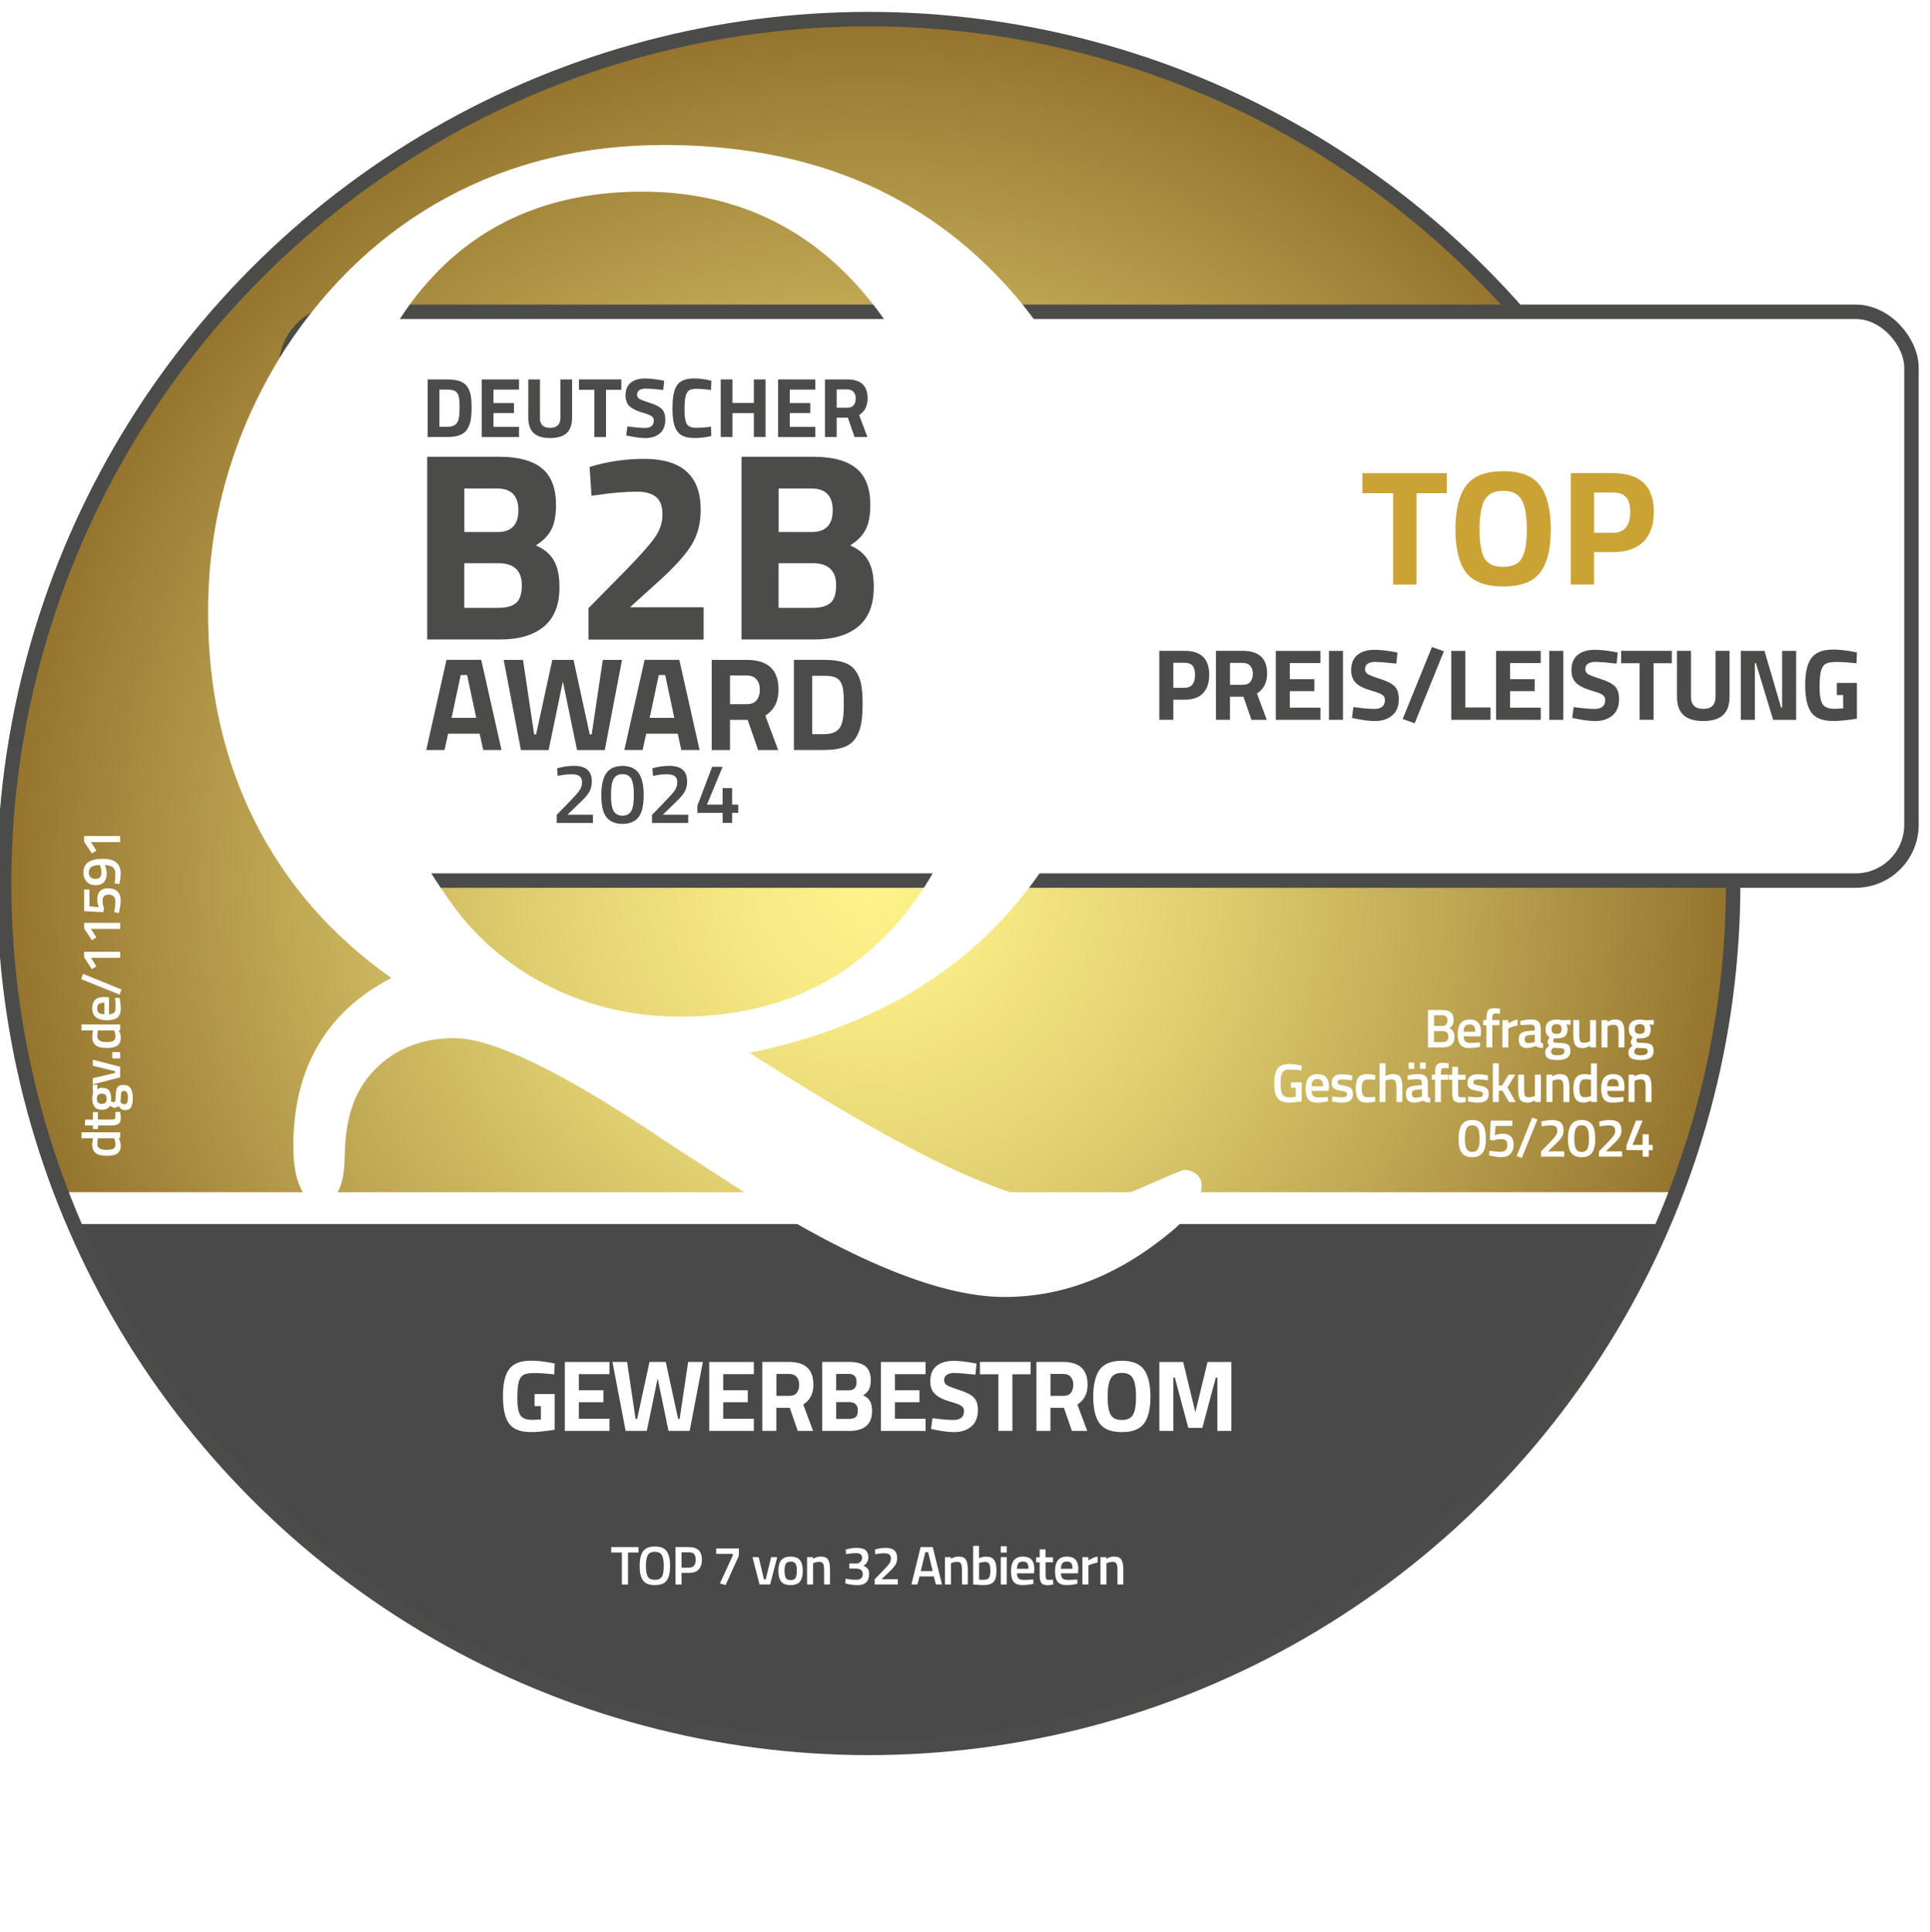 <?xml version="1.0" encoding="UTF-8"?>
<svg xmlns="http://www.w3.org/2000/svg" xmlns:xlink="http://www.w3.org/1999/xlink" id="Logo_Rund" viewBox="0 0 400.85 401.27">
  <defs>
    <style>.cls-1,.cls-2{stroke:#4b4b4a;stroke-miterlimit:10;stroke-width:3px;}.cls-1,.cls-3,.cls-4{fill:#fff;}.cls-2{fill:none;}.cls-5{fill:#4b4b4a;}.cls-5,.cls-6,.cls-7,.cls-8,.cls-3,.cls-4{stroke-width:0px;}.cls-6{fill:#cba335;}.cls-7{fill:#484948;}.cls-8{fill:url(#New_Gradient_Swatch);}.cls-3{filter:url(#drop-shadow-1);}</style>
    <radialGradient id="New_Gradient_Swatch" cx="180.41" cy="183.53" fx="180.41" fy="183.53" r="179.56" gradientUnits="userSpaceOnUse">
      <stop offset="0" stop-color="#fff38b"></stop>
      <stop offset=".14" stop-color="#f7e984"></stop>
      <stop offset=".38" stop-color="#e1d071"></stop>
      <stop offset=".68" stop-color="#bea653"></stop>
      <stop offset="1" stop-color="#94742e"></stop>
    </radialGradient>
    <filter id="drop-shadow-1">
      <feOffset dx="2" dy="4"></feOffset>
      <feGaussianBlur result="blur" stdDeviation="3"></feGaussianBlur>
      <feFlood flood-color="#1d1d1b" flood-opacity=".5"></feFlood>
      <feComposite in2="blur" operator="in"></feComposite>
      <feComposite in="SourceGraphic"></feComposite>
    </filter>
  </defs>
  <circle id="Kreis" class="cls-8" cx="180.41" cy="183.53" r="179.56"></circle>
  <path id="Kreis-2" class="cls-7" d="M347.96,248.74c-26,67.13-91.19,114.74-167.51,114.74S38.79,315.76,12.85,248.49"></path>
  <polygon class="cls-4" points="16.16 254.27 344.7 254.27 347.42 247.66 13.27 247.66 16.16 254.27"></polygon>
  <circle id="Kreis-3" class="cls-2" cx="180.41" cy="183.53" r="179.56"></circle>
  <rect class="cls-1" x="59.38" y="64.77" width="337.62" height="118.15" rx="11.6" ry="11.6"></rect>
  <path id="Q" class="cls-3" d="M210.32,182.21c13.37-16.65,20.06-37.55,20.06-62.7,0-13.08-2.17-25.28-6.52-36.63-4.35-11.34-10.61-21.22-18.79-29.62-8.78-9.09-18.92-15.88-30.43-20.39-11.51-4.5-24.44-6.75-38.78-6.75-16.53,0-31.51,3.61-44.92,10.83-13.41,7.22-24.63,17.71-33.66,31.47-5.31,8.32-9.32,17.05-12.02,26.19-2.7,9.13-4.05,18.67-4.05,28.61,0,16.05,3.24,30.54,9.74,43.45,6.49,12.91,15.94,23.74,28.34,32.49-6.75,3.48-11.83,8.16-15.25,14.02-3.42,5.86-5.12,12.83-5.12,20.9,0,3.65.48,6.51,1.46,8.6.97,2.08,2.3,3.12,3.99,3.12,3.29,0,5.02-2.93,5.19-8.79.08-2.98.25-5.19.51-6.63.84-5.7,3.29-10.24,7.34-13.64,4.05-3.4,9.03-5.09,14.93-5.09,7.59,0,21,6.32,40.24,18.98,4.3,2.89,7.67,5.1,10.12,6.63.76.51,2.06,1.36,3.92,2.55,25.81,17.07,45.8,25.61,59.97,25.61,6.24,0,12.25-1.15,18.03-3.45,5.78-2.29,11.46-5.77,17.02-10.44,1.94-1.7,3.42-3.34,4.43-4.91,1.02-1.57,1.52-3.04,1.52-4.4,0-.93-.36-1.7-1.07-2.29-.72-.6-1.58-.89-2.6-.89-.33,0-3.14,1.16-8.41,3.5-5.27,2.34-10.49,3.5-15.63,3.5-11.3,0-32.1-9.64-62.38-28.92-1.69-1.02-2.96-1.83-3.8-2.42,24.38-5.01,43.25-15.84,56.62-32.49M112.83,201.26c-8.18-3.95-14.93-9.45-20.24-16.5-7.84-10.62-13.69-22.17-17.53-34.66-3.84-12.48-5.76-26.16-5.76-41.03,0-22.59,5.59-40.46,16.77-53.57,11.18-13.12,26.29-19.69,45.36-19.69,10.04,0,19.12,2.04,27.27,6.12,8.14,4.08,15.29,10.19,21.44,18.35,7.34,9.77,12.89,20.68,16.64,32.75,3.76,12.06,5.63,24.89,5.63,38.48,0,23.11-5.71,41.5-17.15,55.17-11.43,13.68-26.76,20.51-45.99,20.51-9.44,0-18.26-1.97-26.44-5.93"></path>
  <path class="cls-5" d="M92.86,90.78h-4.03v-11.96h4.03c1.03,0,1.88.11,2.55.33.67.22,1.19.58,1.56,1.07s.62,1.08.77,1.76c.14.67.21,1.55.21,2.63s-.06,1.97-.19,2.68c-.13.71-.37,1.34-.73,1.9-.36.56-.88.96-1.56,1.21-.68.25-1.55.38-2.6.38ZM95.41,86.03c.02-.37.04-.89.04-1.56s-.02-1.19-.07-1.59c-.05-.4-.16-.76-.33-1.09s-.44-.55-.78-.68c-.35-.12-.81-.18-1.4-.18h-1.6v7.74h1.6c.88,0,1.52-.22,1.92-.67.34-.36.55-1.02.63-1.97Z"></path>
  <path class="cls-5" d="M100.06,90.78v-11.96h7.74v2.11h-5.31v2.8h4.26v2.08h-4.26v2.87h5.31v2.11h-7.74Z"></path>
  <path class="cls-5" d="M112.13,86.79c0,1.4.71,2.09,2.13,2.09s2.13-.7,2.13-2.09v-7.97h2.43v7.92c0,1.47-.38,2.54-1.13,3.23-.76.69-1.9,1.03-3.42,1.03s-2.67-.34-3.42-1.03c-.76-.69-1.13-1.76-1.13-3.23v-7.92h2.43v7.97Z"></path>
  <path class="cls-5" d="M120.24,80.97v-2.15h8.8v2.15h-3.17v9.82h-2.43v-9.82h-3.2Z"></path>
  <path class="cls-5" d="M134.24,80.72c-1.28,0-1.92.42-1.92,1.27,0,.38.16.66.48.86.32.2,1.06.49,2.23.86s1.99.8,2.45,1.28.7,1.21.7,2.19c0,1.26-.38,2.21-1.14,2.85-.76.65-1.76.97-2.99.97-.91,0-2.04-.14-3.36-.42l-.63-.12.25-1.88c1.57.21,2.77.32,3.61.32,1.24,0,1.87-.52,1.87-1.55,0-.38-.14-.67-.43-.88-.29-.21-.86-.44-1.72-.69-1.36-.39-2.32-.85-2.88-1.38-.56-.53-.84-1.28-.84-2.23,0-1.2.36-2.09,1.09-2.67.73-.59,1.72-.88,2.99-.88.87,0,1.97.12,3.31.35l.63.12-.19,1.92c-1.65-.19-2.82-.28-3.5-.28Z"></path>
  <path class="cls-5" d="M147.72,90.59c-1.24.27-2.36.4-3.36.4s-1.79-.12-2.39-.37c-.6-.25-1.07-.64-1.41-1.18s-.57-1.17-.7-1.9c-.13-.73-.19-1.64-.19-2.74,0-2.31.33-3.92.98-4.83s1.85-1.36,3.6-1.36c1.01,0,2.18.16,3.5.48l-.07,1.94c-1.16-.18-2.13-.26-2.89-.26s-1.32.1-1.65.31-.57.6-.73,1.17c-.16.57-.24,1.55-.24,2.94s.16,2.34.48,2.88c.32.53.97.8,1.94.8s2-.08,3.09-.25l.05,1.99Z"></path>
  <path class="cls-5" d="M156.57,90.78v-4.96h-4.45v4.96h-2.43v-11.96h2.43v4.89h4.45v-4.89h2.43v11.96h-2.43Z"></path>
  <path class="cls-5" d="M161.6,90.78v-11.96h7.74v2.11h-5.31v2.8h4.26v2.08h-4.26v2.87h5.31v2.11h-7.74Z"></path>
  <path class="cls-5" d="M173.77,86.77v4.01h-2.43v-11.96h4.64c2.82,0,4.22,1.31,4.22,3.94,0,1.56-.59,2.71-1.76,3.45l1.71,4.57h-2.66l-1.39-4.01h-2.34ZM177.31,84.17c.28-.35.42-.81.42-1.39s-.15-1.03-.45-1.37c-.3-.34-.73-.51-1.29-.51h-2.22v3.8h2.25c.57,0,1-.18,1.28-.53Z"></path>
  <path class="cls-5" d="M88.73,94.88h14.91c3.95,0,6.91.79,8.88,2.37,1.97,1.58,2.96,4.14,2.96,7.68,0,2.12-.32,3.81-.95,5.05-.63,1.25-1.71,2.36-3.24,3.32,1.68.71,2.91,1.73,3.71,3.07.8,1.34,1.2,3.2,1.2,5.58,0,3.69-1.08,6.42-3.24,8.21-2.16,1.79-5.19,2.68-9.1,2.68h-15.13v-37.97ZM103.25,101.47h-6.81v9.05h6.87c2.9,0,4.36-1.51,4.36-4.52s-1.47-4.52-4.41-4.52ZM103.47,117h-7.04v9.27h7.04c1.68,0,2.91-.34,3.71-1.01.8-.67,1.2-1.9,1.2-3.69,0-3.05-1.64-4.58-4.91-4.58Z"></path>
  <path class="cls-5" d="M146.13,132.86h-23.9v-6.53l7.87-7.99c2.79-2.87,4.74-5.06,5.84-6.59,1.1-1.53,1.65-3.15,1.65-4.89s-.46-2.95-1.37-3.66c-.91-.71-2.21-1.06-3.88-1.06-2.49,0-5.21.22-8.15.67l-1.34.17-.39-5.98c3.65-1.12,7.43-1.68,11.34-1.68,7.82,0,11.73,3.52,11.73,10.55,0,2.76-.6,5.14-1.79,7.15-1.19,2.01-3.35,4.45-6.48,7.32l-6.42,5.81h15.3v6.7Z"></path>
  <path class="cls-5" d="M154.01,94.88h14.91c3.95,0,6.91.79,8.88,2.37,1.97,1.58,2.96,4.14,2.96,7.68,0,2.12-.32,3.81-.95,5.05-.63,1.25-1.71,2.36-3.24,3.32,1.68.71,2.91,1.73,3.71,3.07.8,1.34,1.2,3.2,1.2,5.58,0,3.69-1.08,6.42-3.24,8.21-2.16,1.79-5.19,2.68-9.1,2.68h-15.13v-37.97ZM168.53,101.47h-6.81v9.05h6.87c2.9,0,4.36-1.51,4.36-4.52s-1.47-4.52-4.41-4.52ZM168.75,117h-7.04v9.27h7.04c1.68,0,2.91-.34,3.71-1.01.8-.67,1.2-1.9,1.2-3.69,0-3.05-1.64-4.58-4.91-4.58Z"></path>
  <path class="cls-5" d="M88.53,155.8l4.21-18.73h7.21l4.21,18.73h-3.8l-.74-3.39h-6.55l-.74,3.39h-3.8ZM95.69,140.22l-1.9,8.9h5.12l-1.9-8.9h-1.32Z"></path>
  <path class="cls-5" d="M104.64,137.08h3.99l2.31,15.48h.41l3.36-15.48h4.41l3.36,15.48h.41l2.31-15.48h3.99l-3.58,18.73h-5.76l-2.95-14.24-2.95,14.24h-5.76l-3.58-18.73Z"></path>
  <path class="cls-5" d="M129.67,155.8l4.21-18.73h7.21l4.21,18.73h-3.8l-.74-3.39h-6.55l-.74,3.39h-3.8ZM136.83,140.22l-1.9,8.9h5.12l-1.9-8.9h-1.32Z"></path>
  <path class="cls-5" d="M151.62,149.53v6.28h-3.8v-18.73h7.27c4.41,0,6.61,2.06,6.61,6.17,0,2.44-.92,4.24-2.75,5.4l2.67,7.16h-4.16l-2.18-6.28h-3.66ZM157.15,145.45c.44-.55.66-1.28.66-2.18s-.23-1.62-.7-2.15c-.47-.53-1.14-.8-2.02-.8h-3.47v5.95h3.52c.9,0,1.57-.28,2.01-.83Z"></path>
  <path class="cls-5" d="M171.2,155.8h-6.31v-18.73h6.31c1.62,0,2.95.17,3.99.51,1.05.34,1.86.9,2.44,1.68.58.78.98,1.7,1.2,2.75s.33,2.43.33,4.12-.1,3.09-.3,4.2c-.2,1.11-.58,2.1-1.14,2.97-.56.87-1.37,1.51-2.44,1.9-1.06.4-2.42.59-4.08.59ZM175.19,148.37c.04-.59.06-1.4.06-2.44s-.04-1.87-.11-2.49c-.07-.62-.25-1.19-.52-1.71-.28-.51-.68-.87-1.23-1.06-.54-.19-1.27-.29-2.19-.29h-2.51v12.12h2.51c1.38,0,2.38-.35,3-1.05.53-.57.86-1.6.99-3.08Z"></path>
  <path class="cls-5" d="M123.14,170.95h-7.51v-1.68l2.88-2.97c.87-.9,1.48-1.6,1.84-2.1.35-.51.53-1.06.53-1.67s-.17-1.04-.51-1.3c-.34-.26-.9-.39-1.68-.39-.73,0-1.54.08-2.42.25l-.44.07-.12-1.56c1.14-.34,2.33-.51,3.55-.51,2.44,0,3.66,1.08,3.66,3.25,0,.85-.19,1.58-.56,2.21-.37.62-1.03,1.38-1.99,2.26l-2.49,2.42h5.27v1.71Z"></path>
  <path class="cls-5" d="M125.98,160.52c.74-.95,1.84-1.42,3.31-1.42s2.57.47,3.3,1.41c.73.94,1.1,2.5,1.1,4.67s-.37,3.71-1.1,4.61c-.74.9-1.84,1.35-3.3,1.35s-2.57-.45-3.3-1.34c-.74-.9-1.1-2.43-1.1-4.6s.37-3.73,1.1-4.68ZM131.11,161.77c-.37-.64-.97-.96-1.82-.96s-1.46.32-1.83.96-.56,1.77-.56,3.38.19,2.73.57,3.35c.38.62.99.93,1.82.93s1.43-.31,1.8-.93c.37-.62.56-1.73.56-3.35s-.18-2.74-.55-3.38Z"></path>
  <path class="cls-5" d="M142.93,170.95h-7.51v-1.68l2.88-2.97c.87-.9,1.48-1.6,1.84-2.1.35-.51.53-1.06.53-1.67s-.17-1.04-.51-1.3c-.34-.26-.9-.39-1.68-.39-.73,0-1.54.08-2.42.25l-.44.07-.12-1.56c1.14-.34,2.33-.51,3.55-.51,2.44,0,3.66,1.08,3.66,3.25,0,.85-.19,1.58-.56,2.21-.37.62-1.03,1.38-1.99,2.26l-2.49,2.42h5.27v1.71Z"></path>
  <path class="cls-5" d="M150.09,170.95v-2.09h-5.25v-1.5l3.07-8.08h2.17l-3.25,7.86h3.25v-3.43h1.98v3.43h1.27v1.71h-1.27v2.09h-1.98Z"></path>
  <path class="cls-4" d="M16.92,235.21h8.03v1.22h-.29c.28.55.42,1.06.42,1.52,0,.74-.22,1.28-.67,1.63s-1.19.52-2.25.52-1.81-.19-2.29-.57c-.48-.38-.71-.98-.71-1.79,0-.27.05-.7.15-1.29h-2.38v-1.24ZM23.77,236.64l-.08-.19h-3.36c-.08.45-.11.87-.11,1.26,0,.76.63,1.15,1.91,1.15.7,0,1.18-.09,1.45-.27.27-.18.4-.46.4-.84s-.07-.75-.2-1.1Z"></path>
  <path class="cls-4" d="M20.33,231v1.57h2.5c.46,0,.77-.03.92-.1s.23-.24.23-.52l-.03-.93.99-.06c.1.51.15.89.15,1.16,0,.64-.15,1.08-.44,1.32-.29.24-.85.36-1.67.36h-2.63v.73h-1.05v-.73h-1.64v-1.22h1.64v-1.57h1.05Z"></path>
  <path class="cls-4" d="M25.72,225.38c1.24,0,1.86.9,1.86,2.69,0,.86-.12,1.5-.35,1.92-.23.42-.66.62-1.28.62-.28,0-.52-.07-.72-.2-.2-.14-.42-.36-.65-.66-.17.25-.44.37-.83.37-.15,0-.4-.1-.74-.31l-.17-.1c-.33.54-.89.82-1.7.82-.68,0-1.18-.2-1.5-.61-.32-.41-.48-.96-.48-1.66,0-.33.04-.66.11-.99l.03-.17-.05-1.76h1l-.06.94c.26-.2.57-.31.93-.31.74,0,1.25.19,1.54.56.28.37.43.96.43,1.75,0,.2-.02.36-.05.5.26.11.46.16.6.16s.24-.07.29-.21c.05-.14.08-.48.09-1.01,0-.9.13-1.52.36-1.85.23-.33.68-.5,1.33-.5ZM21.9,229.05c.16-.17.24-.44.24-.81s-.08-.64-.24-.8c-.16-.16-.42-.24-.77-.24s-.6.08-.77.25c-.16.17-.24.44-.24.81,0,.7.34,1.04,1.01,1.04.35,0,.6-.08.77-.25ZM25.83,229.39c.26,0,.45-.11.57-.32.11-.21.17-.58.17-1.09,0-.91-.26-1.37-.78-1.37-.3,0-.48.08-.56.24-.08.16-.12.49-.13.97l-.07,1.11c.14.17.26.28.38.35s.26.1.43.1Z"></path>
  <path class="cls-4" d="M19.28,225.26v-1.29l4.62-1.09v-.36l-4.62-1.13v-1.26l5.67,1.47v2.2l-5.67,1.46Z"></path>
  <path class="cls-4" d="M24.95,219.87h-1.63v-1.33h1.63v1.33Z"></path>
  <path class="cls-4" d="M16.92,212.81h8.03v1.22h-.29c.28.55.42,1.06.42,1.52,0,.74-.22,1.28-.67,1.63s-1.19.52-2.25.52-1.81-.19-2.29-.57c-.48-.38-.71-.98-.71-1.79,0-.27.05-.7.15-1.29h-2.38v-1.24ZM23.77,214.24l-.08-.19h-3.36c-.08.45-.11.87-.11,1.26,0,.76.63,1.15,1.91,1.15.7,0,1.18-.09,1.45-.27.27-.18.4-.46.4-.84s-.07-.75-.2-1.1Z"></path>
  <path class="cls-4" d="M23.93,207.62l-.03-.32.92-.02c.17.86.26,1.63.26,2.29,0,.84-.23,1.44-.69,1.81-.46.37-1.2.55-2.21.55-2.01,0-3.02-.82-3.02-2.46s.87-2.38,2.6-2.38l.88.08v3.52c.47,0,.81-.11,1.03-.31.22-.2.33-.56.33-1.1s-.02-1.09-.07-1.66ZM21.68,208.3c-.56,0-.95.09-1.17.27-.22.18-.33.48-.33.9s.12.73.35.92c.23.19.62.29,1.16.3v-2.39Z"></path>
  <path class="cls-4" d="M24.85,206.62l-8-3.23.4-1.09,7.98,3.24-.39,1.08Z"></path>
  <path class="cls-4" d="M17.46,197.71h7.49v1.26h-6.06l1.13,1.76-.94.58-1.62-2.44v-1.16Z"></path>
  <path class="cls-4" d="M17.46,191.7h7.49v1.26h-6.06l1.13,1.76-.94.58-1.62-2.44v-1.16Z"></path>
  <path class="cls-4" d="M17.46,184.79h1.11v3.47l1.97.19c-.23-.51-.35-1.02-.35-1.52,0-1.6.75-2.4,2.25-2.4.85,0,1.5.22,1.95.66s.68,1.07.68,1.88c0,.34-.03.73-.1,1.16s-.13.78-.19,1.03l-.1.39-.95-.14c.15-.89.23-1.66.23-2.29,0-.44-.12-.78-.36-1.02-.24-.24-.59-.36-1.03-.36s-.77.11-.96.32c-.2.21-.3.49-.3.83,0,.61.08,1.11.23,1.5l.08.2-.17.79-3.98-.2v-4.48Z"></path>
  <path class="cls-4" d="M23.97,181.46c0-1.15-.73-1.73-2.18-1.75l.09.27c.2.57.29,1.04.29,1.38,0,.82-.19,1.44-.58,1.87-.39.43-.97.65-1.75.65s-1.39-.24-1.84-.72c-.45-.48-.67-1.13-.67-1.96,0-.95.34-1.65,1.01-2.11s1.67-.69,2.98-.69,2.27.26,2.86.78.88,1.28.88,2.27c0,.57-.07,1.18-.2,1.84l-.07.33-.99-.11c.11-.73.16-1.42.16-2.05ZM21.07,181.26c0-.43-.08-.87-.25-1.33l-.08-.24c-1.53.02-2.3.52-2.3,1.51,0,.43.12.77.37,1.01.25.24.59.36,1.02.36.82,0,1.24-.44,1.24-1.32Z"></path>
  <path class="cls-4" d="M17.46,173.67h7.49v1.26h-6.06l1.13,1.76-.94.58-1.62-2.44v-1.16Z"></path>
  <path class="cls-4" d="M296.58,209.81h2.95c.79,0,1.39.16,1.78.48.39.32.59.83.59,1.54,0,.46-.07.82-.22,1.09-.15.27-.38.48-.7.66.74.29,1.11.89,1.11,1.8,0,1.47-.82,2.2-2.47,2.2h-3.04v-7.77ZM299.46,210.9h-1.62v2.22h1.67c.74,0,1.11-.38,1.11-1.15,0-.72-.39-1.08-1.16-1.08ZM299.53,214.18h-1.69v2.3h1.71c.42,0,.73-.09.94-.26s.31-.47.31-.9-.12-.72-.36-.89-.54-.25-.91-.25Z"></path>
  <path class="cls-4" d="M307.07,216.56l.32-.03.02.92c-.86.17-1.63.26-2.29.26-.84,0-1.44-.23-1.81-.69-.37-.46-.55-1.2-.55-2.21,0-2.01.82-3.02,2.46-3.02s2.38.87,2.38,2.6l-.08.88h-3.52c0,.47.11.81.31,1.03.2.22.56.33,1.1.33s1.09-.02,1.66-.07ZM306.39,214.31c0-.56-.09-.95-.27-1.17-.18-.22-.48-.33-.9-.33s-.73.12-.92.35c-.19.23-.29.62-.3,1.16h2.39Z"></path>
  <path class="cls-4" d="M309.94,212.96v4.62h-1.22v-4.62h-.66v-1.05h.66v-.36c0-.81.12-1.36.35-1.67s.65-.45,1.25-.45l1.23.11v1.01c-.38-.02-.69-.02-.94-.02s-.42.07-.52.22c-.1.15-.15.42-.15.81v.35h1.5v1.05h-1.5Z"></path>
  <path class="cls-4" d="M312.04,217.58v-5.67h1.22v.68c.64-.42,1.29-.68,1.93-.81v1.24c-.65.13-1.21.3-1.67.5l-.25.1v3.96h-1.24Z"></path>
  <path class="cls-4" d="M319.99,213.65v2.59c0,.17.05.29.13.37s.2.13.37.15l-.03.94c-.65,0-1.15-.14-1.51-.42-.61.28-1.21.42-1.83.42-1.13,0-1.69-.6-1.69-1.8,0-.57.15-.99.46-1.25.31-.26.78-.41,1.41-.46l1.46-.12v-.41c0-.3-.07-.51-.2-.64s-.33-.18-.58-.18c-.48,0-1.09.03-1.81.09l-.36.02-.05-.87c.82-.2,1.58-.3,2.27-.3s1.19.15,1.5.45c.31.3.46.77.46,1.42ZM317.45,215.06c-.52.05-.78.33-.78.85s.23.78.69.78c.38,0,.78-.06,1.2-.18l.2-.07v-1.51l-1.32.12Z"></path>
  <path class="cls-4" d="M326.16,218.35c0,1.24-.9,1.86-2.69,1.86-.86,0-1.5-.12-1.92-.35-.42-.23-.62-.66-.62-1.28,0-.28.07-.52.2-.72.14-.2.36-.42.66-.65-.25-.17-.37-.44-.37-.83,0-.15.1-.4.31-.74l.1-.17c-.54-.33-.82-.89-.82-1.7,0-.68.2-1.18.61-1.5.41-.32.96-.48,1.66-.48.33,0,.66.04.99.11l.17.03,1.76-.05v1l-.94-.06c.2.26.31.57.31.93,0,.74-.19,1.25-.56,1.54-.37.28-.96.42-1.75.42-.2,0-.36-.02-.5-.05-.11.26-.16.46-.16.6s.07.24.21.29.48.08,1.01.09c.9,0,1.52.13,1.85.36.33.23.5.68.5,1.33ZM322.15,218.46c0,.27.11.45.32.57.21.11.58.17,1.09.17.91,0,1.37-.26,1.37-.78,0-.3-.08-.48-.24-.56-.16-.08-.49-.12-.97-.13l-1.11-.07c-.17.14-.28.26-.35.38-.07.12-.1.26-.1.42ZM322.49,214.53c.17.16.44.24.81.24s.64-.08.8-.24c.16-.16.24-.42.24-.77s-.08-.6-.25-.77c-.17-.16-.44-.24-.81-.24-.7,0-1.04.34-1.04,1.01,0,.35.08.6.25.77Z"></path>
  <path class="cls-4" d="M330.26,211.91h1.22v5.67h-1.22v-.35c-.55.32-1.06.48-1.53.48-.78,0-1.3-.21-1.57-.63-.26-.42-.4-1.15-.4-2.21v-2.96h1.24v2.97c0,.68.06,1.14.17,1.37.11.23.38.35.79.35s.78-.08,1.12-.23l.17-.07v-4.4Z"></path>
  <path class="cls-4" d="M333.87,217.58h-1.24v-5.67h1.22v.35c.55-.32,1.07-.48,1.57-.48.76,0,1.27.21,1.55.64.28.43.41,1.13.41,2.12v3.04h-1.22v-3.01c0-.61-.07-1.05-.2-1.3-.13-.26-.4-.39-.81-.39-.39,0-.76.08-1.11.23l-.17.07v4.4Z"></path>
  <path class="cls-4" d="M343.44,218.35c0,1.24-.9,1.86-2.69,1.86-.86,0-1.5-.12-1.92-.35-.42-.23-.62-.66-.62-1.28,0-.28.07-.52.2-.72s.36-.42.66-.65c-.25-.17-.37-.44-.37-.83,0-.15.1-.4.31-.74l.1-.17c-.54-.33-.82-.89-.82-1.7,0-.68.2-1.18.61-1.5.41-.32.96-.48,1.66-.48.33,0,.66.04.99.11l.17.03,1.76-.05v1l-.94-.06c.2.26.31.57.31.93,0,.74-.19,1.25-.56,1.54-.37.28-.96.42-1.75.42-.2,0-.36-.02-.5-.05-.11.26-.16.46-.16.6s.07.24.21.29.48.08,1.01.09c.9,0,1.52.13,1.85.36.33.23.5.68.5,1.33ZM339.43,218.46c0,.27.11.45.32.57.21.11.58.17,1.09.17.91,0,1.37-.26,1.37-.78,0-.3-.08-.48-.24-.56-.16-.08-.49-.12-.97-.13l-1.11-.07c-.17.14-.28.26-.35.38-.07.12-.1.26-.1.42ZM339.77,214.53c.17.16.44.24.81.24s.64-.08.8-.24c.16-.16.24-.42.24-.77s-.08-.6-.25-.77c-.17-.16-.44-.24-.81-.24-.7,0-1.04.34-1.04,1.01,0,.35.08.6.25.77Z"></path>
  <path class="cls-4" d="M268.14,225.95v-1.11h2.21v3.95c-.2.05-.62.11-1.24.17s-1.08.09-1.36.09c-1.18,0-1.99-.33-2.44-.98-.45-.65-.67-1.67-.67-3.06s.23-2.4.69-3.03c.46-.63,1.25-.95,2.38-.95.66,0,1.41.08,2.25.23l.4.08-.05,1c-.91-.12-1.73-.18-2.46-.18s-1.22.2-1.49.61c-.27.41-.4,1.16-.4,2.27s.13,1.87.38,2.28c.25.42.76.63,1.54.63.55,0,.96-.03,1.24-.1v-1.89h-.96Z"></path>
  <path class="cls-4" d="M275.48,227.9l.32-.03.02.92c-.86.17-1.63.26-2.29.26-.84,0-1.44-.23-1.81-.69-.37-.46-.55-1.2-.55-2.21,0-2.01.82-3.02,2.46-3.02s2.38.87,2.38,2.6l-.08.88h-3.52c0,.47.11.81.31,1.03.2.22.56.33,1.1.33s1.09-.02,1.66-.07ZM274.8,225.65c0-.56-.09-.95-.27-1.17-.18-.22-.48-.33-.9-.33s-.73.12-.92.35c-.19.23-.29.62-.3,1.16h2.39Z"></path>
  <path class="cls-4" d="M280.8,224.41c-.89-.12-1.54-.18-1.94-.18s-.68.05-.83.14c-.16.09-.23.24-.23.45s.08.35.25.43c.17.08.57.18,1.2.29.63.11,1.08.28,1.34.52.26.23.4.65.4,1.25s-.19,1.04-.57,1.32c-.38.28-.94.42-1.67.42-.46,0-1.04-.06-1.75-.19l-.35-.06.05-1.03c.91.12,1.56.18,1.96.18s.69-.05.86-.15.25-.26.25-.49-.08-.38-.24-.47c-.16-.09-.55-.18-1.17-.28s-1.07-.26-1.36-.48-.43-.62-.43-1.2.2-1.02.6-1.3c.4-.29.91-.43,1.53-.43.48,0,1.08.06,1.78.18l.35.07-.02,1.03Z"></path>
  <path class="cls-4" d="M283.96,223.12c.4,0,.87.05,1.42.16l.28.06-.05.98c-.6-.06-1.04-.09-1.33-.09-.58,0-.96.13-1.16.39-.2.26-.29.74-.29,1.45s.09,1.2.28,1.47.58.41,1.18.41l1.33-.09.03.99c-.76.14-1.34.2-1.72.2-.86,0-1.47-.23-1.82-.7-.35-.47-.53-1.23-.53-2.29s.19-1.81.56-2.26c.37-.45.98-.67,1.81-.67Z"></path>
  <path class="cls-4" d="M287.75,228.92h-1.24v-8.03h1.24v2.65c.56-.28,1.08-.42,1.55-.42.76,0,1.27.21,1.55.64.28.43.41,1.13.41,2.12v3.04h-1.24v-3.01c0-.61-.06-1.05-.19-1.3-.13-.26-.4-.39-.82-.39-.36,0-.73.06-1.09.18l-.18.07v4.45Z"></path>
  <path class="cls-4" d="M296.56,224.99v2.59c0,.17.05.29.13.37s.2.13.37.15l-.03.94c-.65,0-1.15-.14-1.51-.42-.61.28-1.21.42-1.83.42-1.13,0-1.69-.6-1.69-1.8,0-.57.15-.99.46-1.25.31-.26.78-.41,1.41-.46l1.46-.12v-.41c0-.3-.07-.51-.2-.64s-.33-.18-.58-.18c-.48,0-1.09.03-1.81.09l-.36.02-.05-.87c.82-.2,1.58-.3,2.27-.3s1.19.15,1.5.45c.31.3.46.77.46,1.42ZM292.56,222.03v-1.29h1.18v1.29h-1.18ZM294.02,226.4c-.52.05-.78.33-.78.85s.23.78.69.78c.38,0,.78-.06,1.2-.18l.2-.07v-1.51l-1.32.12ZM294.93,222.03v-1.29h1.18v1.29h-1.18Z"></path>
  <path class="cls-4" d="M299.26,224.3v4.62h-1.22v-4.62h-.66v-1.05h.66v-.36c0-.81.12-1.36.35-1.67s.65-.45,1.25-.45l1.23.11v1.01c-.38-.02-.69-.02-.94-.02s-.42.07-.52.22c-.1.15-.15.42-.15.81v.35h1.5v1.05h-1.5Z"></path>
  <path class="cls-4" d="M304.41,224.3h-1.57v2.5c0,.46.03.77.1.92.07.15.24.23.52.23l.93-.03.06.99c-.51.1-.89.15-1.16.15-.64,0-1.08-.15-1.32-.44-.24-.3-.36-.85-.36-1.67v-2.63h-.73v-1.05h.73v-1.64h1.22v1.64h1.57v1.05Z"></path>
  <path class="cls-4" d="M309.01,224.41c-.89-.12-1.54-.18-1.94-.18s-.68.05-.83.14c-.16.09-.23.24-.23.45s.08.35.25.43c.17.08.57.18,1.2.29.63.11,1.08.28,1.34.52.26.23.4.65.4,1.25s-.19,1.04-.57,1.32c-.38.28-.94.42-1.67.42-.46,0-1.04-.06-1.75-.19l-.35-.06.05-1.03c.91.12,1.56.18,1.96.18s.69-.05.86-.15.25-.26.25-.49-.08-.38-.24-.47c-.16-.09-.55-.18-1.17-.28s-1.07-.26-1.36-.48-.43-.62-.43-1.2.2-1.02.6-1.3c.4-.29.91-.43,1.53-.43.48,0,1.08.06,1.78.18l.35.07-.02,1.03Z"></path>
  <path class="cls-4" d="M311.29,228.92h-1.24v-8.03h1.24v4.64l.7-.07,1.34-2.21h1.38l-1.63,2.65,1.72,3.02h-1.39l-1.38-2.39-.74.08v2.31Z"></path>
  <path class="cls-4" d="M318.81,223.25h1.22v5.67h-1.22v-.35c-.55.32-1.06.48-1.53.48-.78,0-1.3-.21-1.57-.63-.26-.42-.4-1.15-.4-2.21v-2.96h1.24v2.97c0,.68.06,1.14.17,1.37.11.23.38.35.79.35s.78-.08,1.12-.23l.17-.07v-4.4Z"></path>
  <path class="cls-4" d="M322.43,228.92h-1.24v-5.67h1.22v.35c.55-.32,1.07-.48,1.57-.48.76,0,1.27.21,1.55.64.28.43.41,1.13.41,2.12v3.04h-1.22v-3.01c0-.61-.07-1.05-.2-1.3-.13-.26-.4-.39-.81-.39-.39,0-.76.08-1.11.23l-.17.07v4.4Z"></path>
  <path class="cls-4" d="M331.67,220.89v8.03h-1.22v-.3c-.55.28-1.06.42-1.52.42-.74,0-1.28-.22-1.63-.67s-.52-1.19-.52-2.25.19-1.81.57-2.29c.38-.48.98-.71,1.79-.71.27,0,.7.05,1.29.15v-2.38h1.24ZM330.24,227.74l.19-.08v-3.36c-.45-.08-.87-.11-1.26-.11-.76,0-1.15.64-1.15,1.9,0,.7.09,1.18.27,1.45.18.27.46.4.84.4s.75-.07,1.1-.2Z"></path>
  <path class="cls-4" d="M336.87,227.9l.32-.03.02.92c-.86.17-1.63.26-2.29.26-.84,0-1.44-.23-1.81-.69-.37-.46-.55-1.2-.55-2.21,0-2.01.82-3.02,2.46-3.02s2.38.87,2.38,2.6l-.08.88h-3.52c0,.47.11.81.31,1.03.2.22.56.33,1.1.33s1.09-.02,1.66-.07ZM336.19,225.65c0-.56-.09-.95-.27-1.17-.18-.22-.48-.33-.9-.33s-.73.12-.92.35c-.19.23-.29.62-.3,1.16h2.39Z"></path>
  <path class="cls-4" d="M339.49,228.92h-1.24v-5.67h1.22v.35c.55-.32,1.07-.48,1.57-.48.76,0,1.27.21,1.55.64.28.43.41,1.13.41,2.12v3.04h-1.22v-3.01c0-.61-.07-1.05-.2-1.3-.13-.26-.4-.39-.81-.39-.39,0-.76.08-1.11.23l-.17.07v4.4Z"></path>
  <path class="cls-4" d="M303.65,233.56c.47-.61,1.18-.91,2.13-.91s1.65.3,2.12.91c.47.61.7,1.61.7,3s-.24,2.38-.71,2.96c-.47.58-1.18.87-2.12.87s-1.65-.29-2.12-.86c-.47-.57-.71-1.56-.71-2.95s.24-2.4.71-3.01ZM306.95,234.37c-.23-.41-.62-.62-1.17-.62s-.94.21-1.17.62c-.24.41-.36,1.14-.36,2.17s.12,1.75.37,2.15c.25.4.63.6,1.17.6s.92-.2,1.16-.6c.24-.4.36-1.11.36-2.15s-.12-1.76-.35-2.17Z"></path>
  <path class="cls-4" d="M314.11,232.77v1.11h-3.47l-.19,1.97c.51-.23,1.02-.35,1.52-.35,1.6,0,2.4.75,2.4,2.25,0,.85-.22,1.5-.66,1.95-.44.45-1.07.68-1.88.68-.34,0-.73-.03-1.16-.1s-.78-.13-1.03-.19l-.39-.1.14-.95c.89.15,1.66.23,2.29.23.44,0,.78-.12,1.02-.36s.36-.59.36-1.03-.11-.77-.32-.96c-.21-.2-.49-.3-.83-.3-.61,0-1.11.08-1.5.23l-.2.08-.79-.17.2-3.98h4.48Z"></path>
  <path class="cls-4" d="M314.99,240.16l3.23-8,1.09.4-3.24,7.98-1.08-.39Z"></path>
  <path class="cls-4" d="M324.89,240.26h-4.82v-1.08l1.85-1.9c.56-.58.95-1.02,1.18-1.35.23-.33.34-.68.34-1.07s-.11-.67-.33-.83c-.22-.17-.58-.25-1.08-.25-.47,0-.99.05-1.55.16l-.28.05-.08-1c.73-.22,1.49-.33,2.28-.33,1.57,0,2.35.7,2.35,2.09,0,.54-.12,1.02-.36,1.42-.24.4-.66.89-1.28,1.45l-1.6,1.55h3.38v1.1Z"></path>
  <path class="cls-4" d="M326.37,233.56c.47-.61,1.18-.91,2.13-.91s1.65.3,2.12.91c.47.61.7,1.61.7,3s-.24,2.38-.71,2.96c-.47.58-1.18.87-2.12.87s-1.65-.29-2.12-.86c-.47-.57-.71-1.56-.71-2.95s.24-2.4.71-3.01ZM329.67,234.37c-.23-.41-.62-.62-1.17-.62s-.94.21-1.17.62c-.24.41-.36,1.14-.36,2.17s.12,1.75.37,2.15c.25.4.63.6,1.17.6s.92-.2,1.16-.6c.24-.4.36-1.11.36-2.15s-.12-1.76-.35-2.17Z"></path>
  <path class="cls-4" d="M336.91,240.26h-4.82v-1.08l1.85-1.9c.56-.58.95-1.02,1.18-1.35.23-.33.34-.68.34-1.07s-.11-.67-.33-.83c-.22-.17-.58-.25-1.08-.25-.47,0-.99.05-1.55.16l-.28.05-.08-1c.73-.22,1.49-.33,2.28-.33,1.57,0,2.35.7,2.35,2.09,0,.54-.12,1.02-.36,1.42-.24.4-.66.89-1.28,1.45l-1.6,1.55h3.38v1.1Z"></path>
  <path class="cls-4" d="M341.17,240.26v-1.34h-3.37v-.96l1.97-5.18h1.39l-2.09,5.05h2.09v-2.2h1.27v2.2h.82v1.1h-.82v1.34h-1.27Z"></path>
  <path class="cls-4" d="M126.95,322.5v-1.12h5.67v1.12h-2.19v6.65h-1.27v-6.65h-2.21Z"></path>
  <path class="cls-4" d="M138.47,328.32c-.47.64-1.28.95-2.46.95s-1.99-.32-2.46-.96c-.47-.64-.7-1.64-.7-3.01s.24-2.39.71-3.05c.47-.67,1.29-1,2.46-1s1.98.33,2.45.99c.47.66.7,1.68.7,3.06s-.23,2.38-.7,3.02ZM134.54,327.5c.26.45.75.67,1.47.67s1.22-.22,1.47-.66c.25-.44.38-1.17.38-2.21s-.13-1.78-.39-2.25c-.26-.47-.75-.7-1.46-.7s-1.2.23-1.46.7c-.27.47-.4,1.22-.4,2.24s.13,1.76.39,2.21Z"></path>
  <path class="cls-4" d="M143.14,326.73h-1.59v2.42h-1.26v-7.77h2.85c1.76,0,2.64.87,2.64,2.61,0,.89-.22,1.57-.66,2.04-.44.47-1.1.7-1.98.7ZM141.55,325.64h1.58c.91,0,1.36-.55,1.36-1.66,0-.53-.11-.91-.33-1.16s-.56-.36-1.03-.36h-1.58v3.18Z"></path>
  <path class="cls-4" d="M148.74,322.79v-1.13h4.72v1.5l-2.76,6.11-1.18-.34,2.67-5.8v-.34h-3.45Z"></path>
  <path class="cls-4" d="M156.29,323.47h1.29l1.09,4.62h.36l1.13-4.62h1.26l-1.47,5.67h-2.2l-1.46-5.67Z"></path>
  <path class="cls-4" d="M162.27,324.09c.39-.49,1.04-.74,1.94-.74s1.56.25,1.94.74c.39.49.58,1.23.58,2.21s-.19,1.72-.57,2.22c-.38.5-1.03.75-1.96.75s-1.58-.25-1.96-.75c-.38-.5-.57-1.24-.57-2.22s.19-1.72.58-2.21ZM163.2,327.77c.17.3.51.45,1.02.45s.85-.15,1.02-.45c.17-.3.26-.8.26-1.49s-.09-1.18-.28-1.46c-.19-.29-.52-.43-1-.43s-.82.14-1,.43c-.19.29-.28.78-.28,1.46s.09,1.18.26,1.49Z"></path>
  <path class="cls-4" d="M168.87,329.14h-1.24v-5.67h1.23v.35c.55-.32,1.07-.48,1.57-.48.76,0,1.27.21,1.55.64s.41,1.13.41,2.12v3.04h-1.23v-3.01c0-.61-.07-1.05-.2-1.3-.13-.26-.4-.39-.81-.39-.39,0-.76.08-1.11.23l-.17.07v4.4Z"></path>
  <path class="cls-4" d="M175.64,321.9c.7-.24,1.47-.36,2.31-.36s1.45.16,1.83.48.57.83.57,1.53c0,.3-.06.57-.18.82-.12.24-.24.42-.36.53-.12.11-.27.22-.45.35.4.19.69.4.87.62.18.22.27.58.27,1.08,0,.79-.2,1.38-.6,1.76-.4.38-1.03.57-1.9.57-.34,0-.71-.03-1.12-.09s-.73-.11-.98-.18l-.35-.09.08-.98c.83.15,1.57.23,2.2.23.91,0,1.36-.41,1.36-1.2,0-.36-.12-.64-.35-.83-.23-.19-.54-.29-.93-.3h-1.51v-1.05h1.51c.28,0,.54-.12.78-.35.24-.23.36-.51.36-.84s-.1-.57-.31-.73-.49-.24-.86-.24c-.6,0-1.21.05-1.85.16l-.3.06-.1-.95Z"></path>
  <path class="cls-4" d="M186.48,329.14h-4.82v-1.08l1.85-1.9c.56-.58.95-1.02,1.18-1.35s.34-.68.34-1.07-.11-.67-.33-.83c-.22-.17-.58-.25-1.08-.25-.47,0-.99.05-1.55.16l-.28.05-.08-1c.73-.22,1.49-.33,2.28-.33,1.57,0,2.35.7,2.35,2.09,0,.54-.12,1.02-.36,1.42-.24.4-.66.89-1.28,1.45l-1.6,1.55h3.38v1.1Z"></path>
  <path class="cls-4" d="M189.29,329.14l1.92-7.77h2.51l1.93,7.77h-1.27l-.42-1.67h-2.98l-.42,1.67h-1.26ZM192.19,322.43l-.96,3.94h2.48l-.95-3.94h-.57Z"></path>
  <path class="cls-4" d="M197.5,329.14h-1.24v-5.67h1.23v.35c.55-.32,1.07-.48,1.56-.48.76,0,1.27.21,1.55.64s.41,1.13.41,2.12v3.04h-1.22v-3.01c0-.61-.07-1.05-.2-1.3-.13-.26-.4-.39-.81-.39-.39,0-.76.08-1.11.23l-.17.07v4.4Z"></path>
  <path class="cls-4" d="M204.76,323.35c.78,0,1.34.22,1.68.65.34.43.52,1.2.52,2.31s-.2,1.87-.61,2.31c-.41.44-1.13.65-2.15.65-.36,0-.92-.03-1.69-.1l-.39-.03v-8.02h1.22v2.57c.52-.23.99-.34,1.42-.34ZM204.19,328.17c.61,0,1.01-.14,1.21-.42.2-.28.3-.77.3-1.45s-.08-1.16-.25-1.44-.45-.41-.83-.41c-.36,0-.73.06-1.09.17l-.18.06v3.45c.42.03.7.05.85.05Z"></path>
  <path class="cls-4" d="M207.86,322.51v-1.3h1.24v1.3h-1.24ZM207.86,329.14v-5.67h1.24v5.67h-1.24Z"></path>
  <path class="cls-4" d="M214.29,328.12l.32-.03.02.92c-.86.17-1.63.26-2.29.26-.84,0-1.44-.23-1.81-.69-.37-.46-.55-1.2-.55-2.21,0-2.01.82-3.02,2.46-3.02s2.38.87,2.38,2.6l-.08.88h-3.52c0,.47.11.81.31,1.03.2.22.56.33,1.1.33s1.09-.02,1.66-.07ZM213.61,325.88c0-.56-.09-.95-.27-1.17-.18-.22-.48-.33-.9-.33s-.73.12-.92.35-.29.62-.3,1.16h2.39Z"></path>
  <path class="cls-4" d="M218.72,324.53h-1.56v2.5c0,.46.03.77.1.92.07.15.24.23.52.23l.93-.03.06.99c-.51.1-.89.15-1.16.15-.64,0-1.08-.15-1.32-.44-.24-.3-.36-.85-.36-1.67v-2.63h-.73v-1.05h.73v-1.64h1.22v1.64h1.56v1.05Z"></path>
  <path class="cls-4" d="M223.43,328.12l.32-.03.02.92c-.86.17-1.63.26-2.29.26-.84,0-1.44-.23-1.81-.69s-.55-1.2-.55-2.21c0-2.01.82-3.02,2.46-3.02s2.38.87,2.38,2.6l-.08.88h-3.52c0,.47.11.81.31,1.03.2.22.56.33,1.1.33s1.09-.02,1.66-.07ZM222.75,325.88c0-.56-.09-.95-.27-1.17-.18-.22-.48-.33-.9-.33s-.73.12-.92.35c-.19.23-.29.62-.3,1.16h2.39Z"></path>
  <path class="cls-4" d="M224.81,329.14v-5.67h1.23v.68c.64-.42,1.28-.68,1.93-.81v1.24c-.65.13-1.21.3-1.67.5l-.25.1v3.96h-1.24Z"></path>
  <path class="cls-4" d="M229.8,329.14h-1.24v-5.67h1.23v.35c.55-.32,1.07-.48,1.56-.48.76,0,1.27.21,1.55.64s.41,1.13.41,2.12v3.04h-1.22v-3.01c0-.61-.07-1.05-.2-1.3-.13-.26-.4-.39-.81-.39-.39,0-.76.08-1.11.23l-.17.07v4.4Z"></path>
  <path class="cls-4" d="M111.03,292.1v-2.53h4.17v7.43c-2.01.32-3.64.48-4.89.48-2.23,0-3.77-.6-4.6-1.79-.84-1.19-1.25-3.09-1.25-5.69s.44-4.47,1.31-5.62c.87-1.15,2.35-1.73,4.44-1.73,1.31,0,2.72.15,4.23.44l.76.15-.08,2.25c-1.69-.18-3.06-.27-4.14-.27s-1.83.13-2.26.38c-.44.25-.75.72-.96,1.4s-.31,1.85-.31,3.5.2,2.8.61,3.46c.41.66,1.25.99,2.53.99l1.75-.08v-2.78h-1.31Z"></path>
  <path class="cls-4" d="M117.31,297.24v-14.32h9.27v2.53h-6.36v3.35h5.1v2.48h-5.1v3.43h6.36v2.53h-9.27Z"></path>
  <path class="cls-4" d="M127.19,282.91h3.05l1.77,11.84h.32l2.57-11.84h3.37l2.57,11.84h.32l1.77-11.84h3.05l-2.74,14.32h-4.4l-2.25-10.89-2.25,10.89h-4.4l-2.74-14.32Z"></path>
  <path class="cls-4" d="M147.3,297.24v-14.32h9.27v2.53h-6.36v3.35h5.1v2.48h-5.1v3.43h6.36v2.53h-9.27Z"></path>
  <path class="cls-4" d="M161.24,292.43v4.8h-2.91v-14.32h5.56c3.37,0,5.05,1.57,5.05,4.72,0,1.87-.7,3.24-2.11,4.13l2.04,5.48h-3.18l-1.66-4.8h-2.8ZM165.48,289.32c.34-.42.51-.98.51-1.66s-.18-1.24-.54-1.64c-.36-.41-.87-.61-1.55-.61h-2.65v4.55h2.7c.69,0,1.2-.21,1.54-.63Z"></path>
  <path class="cls-4" d="M170.76,282.91h5.62c1.49,0,2.6.3,3.35.89.74.6,1.12,1.56,1.12,2.9,0,.8-.12,1.44-.36,1.91-.24.47-.65.89-1.22,1.25.63.27,1.1.65,1.4,1.16.3.51.45,1.21.45,2.11,0,1.39-.41,2.42-1.22,3.1-.81.67-1.96,1.01-3.43,1.01h-5.71v-14.32ZM176.24,285.4h-2.57v3.41h2.59c1.1,0,1.64-.57,1.64-1.71s-.55-1.71-1.66-1.71ZM176.32,291.25h-2.65v3.5h2.65c.63,0,1.1-.13,1.4-.38.3-.25.45-.72.45-1.39,0-1.15-.62-1.73-1.85-1.73Z"></path>
  <path class="cls-4" d="M182.96,297.24v-14.32h9.27v2.53h-6.36v3.35h5.1v2.48h-5.1v3.43h6.36v2.53h-9.27Z"></path>
  <path class="cls-4" d="M198.39,285.19c-1.53,0-2.3.51-2.3,1.52,0,.45.19.79.57,1.03s1.27.58,2.66,1.03c1.4.45,2.38.96,2.94,1.53.56.57.84,1.44.84,2.62,0,1.5-.46,2.64-1.37,3.41-.91.77-2.11,1.16-3.58,1.16-1.09,0-2.44-.17-4.02-.5l-.76-.15.3-2.25c1.88.25,3.32.38,4.32.38,1.49,0,2.23-.62,2.23-1.85,0-.45-.17-.8-.52-1.05-.34-.25-1.03-.53-2.05-.82-1.63-.46-2.78-1.01-3.44-1.65-.67-.64-1-1.53-1-2.66,0-1.43.44-2.5,1.31-3.2.87-.7,2.06-1.05,3.58-1.05,1.04,0,2.36.14,3.96.42l.76.15-.23,2.3c-1.98-.22-3.38-.34-4.19-.34Z"></path>
  <path class="cls-4" d="M203.53,285.48v-2.57h10.53v2.57h-3.79v11.75h-2.91v-11.75h-3.83Z"></path>
  <path class="cls-4" d="M218.17,292.43v4.8h-2.91v-14.32h5.56c3.37,0,5.06,1.57,5.06,4.72,0,1.87-.7,3.24-2.11,4.13l2.04,5.48h-3.18l-1.66-4.8h-2.8ZM222.41,289.32c.34-.42.51-.98.51-1.66s-.18-1.24-.54-1.64c-.36-.41-.87-.61-1.55-.61h-2.65v4.55h2.7c.69,0,1.2-.21,1.54-.63Z"></path>
  <path class="cls-4" d="M237.6,295.71c-.89,1.19-2.43,1.78-4.6,1.78s-3.71-.59-4.6-1.78-1.34-3.04-1.34-5.57.45-4.41,1.34-5.63,2.43-1.84,4.6-1.84,3.71.61,4.6,1.84c.89,1.23,1.34,3.11,1.34,5.63s-.45,4.38-1.34,5.57ZM230.67,293.86c.41.74,1.19,1.11,2.33,1.11s1.91-.37,2.33-1.11c.41-.74.62-1.97.62-3.71s-.21-2.99-.63-3.78c-.42-.79-1.19-1.18-2.32-1.18s-1.9.39-2.32,1.18c-.42.79-.63,2.05-.63,3.78s.21,2.97.62,3.71Z"></path>
  <path class="cls-4" d="M240.79,297.24v-14.32h4.95l2.53,10.45,2.53-10.45h4.95v14.32h-2.91v-11.08h-.32l-2.8,10.45h-2.91l-2.8-10.45h-.32v11.08h-2.91Z"></path>
  <g id="Preis_Leistung_26pt_laufweite_-_30_grau_">
    <path class="cls-5" d="M246.05,145.35h-2.36v4.17h-2.91v-14.32h5.27c3.4,0,5.1,1.66,5.1,4.97,0,1.67-.43,2.95-1.3,3.84-.86.89-2.13,1.34-3.8,1.34ZM243.69,142.87h2.34c1.45,0,2.17-.9,2.17-2.7,0-.88-.18-1.52-.53-1.91-.35-.39-.9-.58-1.64-.58h-2.34v5.18Z"></path>
    <path class="cls-5" d="M255.46,144.72v4.8h-2.91v-14.32h5.56c3.37,0,5.06,1.57,5.06,4.72,0,1.87-.7,3.24-2.11,4.13l2.04,5.48h-3.18l-1.66-4.8h-2.8ZM259.7,141.61c.34-.42.51-.98.51-1.66s-.18-1.24-.54-1.64c-.36-.41-.87-.61-1.55-.61h-2.65v4.55h2.7c.69,0,1.2-.21,1.54-.63Z"></path>
    <path class="cls-5" d="M264.98,149.53v-14.32h9.27v2.53h-6.36v3.35h5.1v2.48h-5.1v3.43h6.36v2.53h-9.27Z"></path>
    <path class="cls-5" d="M276.02,149.53v-14.32h2.91v14.32h-2.91Z"></path>
    <path class="cls-5" d="M285.81,137.48c-1.53,0-2.3.51-2.3,1.52,0,.45.19.79.57,1.03s1.27.58,2.66,1.03c1.4.45,2.38.96,2.94,1.53.56.57.84,1.44.84,2.62,0,1.5-.46,2.64-1.37,3.41-.91.77-2.11,1.16-3.58,1.16-1.09,0-2.44-.17-4.02-.5l-.76-.15.3-2.25c1.88.25,3.32.38,4.32.38,1.49,0,2.23-.62,2.23-1.85,0-.45-.17-.8-.52-1.05-.34-.25-1.03-.53-2.05-.82-1.63-.46-2.78-1.01-3.44-1.65-.67-.64-1-1.53-1-2.66,0-1.43.44-2.5,1.31-3.2.87-.7,2.06-1.05,3.58-1.05,1.04,0,2.36.14,3.96.42l.76.15-.23,2.3c-1.98-.22-3.38-.34-4.19-.34Z"></path>
    <path class="cls-5" d="M291.33,149.36l6.07-14.95,2.49.88-6.07,14.95-2.48-.88Z"></path>
    <path class="cls-5" d="M309.57,149.53h-8.15v-14.32h2.91v11.75h5.24v2.57Z"></path>
    <path class="cls-5" d="M310.73,149.53v-14.32h9.27v2.53h-6.36v3.35h5.1v2.48h-5.1v3.43h6.36v2.53h-9.27Z"></path>
    <path class="cls-5" d="M321.77,149.53v-14.32h2.91v14.32h-2.91Z"></path>
    <path class="cls-5" d="M331.56,137.48c-1.53,0-2.3.51-2.3,1.52,0,.45.19.79.57,1.03.38.24,1.27.58,2.66,1.03,1.4.45,2.38.96,2.94,1.53.56.57.84,1.44.84,2.62,0,1.5-.46,2.64-1.37,3.41-.91.77-2.11,1.16-3.58,1.16-1.09,0-2.44-.17-4.02-.5l-.76-.15.3-2.25c1.88.25,3.32.38,4.32.38,1.49,0,2.23-.62,2.23-1.85,0-.45-.17-.8-.52-1.05-.34-.25-1.03-.53-2.05-.82-1.63-.46-2.78-1.01-3.44-1.65-.67-.64-1-1.53-1-2.66,0-1.43.44-2.5,1.31-3.2.87-.7,2.06-1.05,3.58-1.05,1.04,0,2.36.14,3.96.42l.76.15-.23,2.3c-1.98-.22-3.38-.34-4.19-.34Z"></path>
    <path class="cls-5" d="M336.7,137.77v-2.57h10.53v2.57h-3.79v11.75h-2.91v-11.75h-3.83Z"></path>
    <path class="cls-5" d="M351.21,144.74c0,1.67.85,2.51,2.55,2.51s2.55-.84,2.55-2.51v-9.54h2.91v9.48c0,1.76-.45,3.04-1.36,3.87-.91.82-2.27,1.23-4.1,1.23s-3.19-.41-4.1-1.23-1.36-2.11-1.36-3.87v-9.48h2.91v9.54Z"></path>
    <path class="cls-5" d="M361.57,149.53v-14.32h4.91l3.45,11.79h.21v-11.79h2.91v14.32h-4.78l-3.58-11.79h-.21v11.79h-2.91Z"></path>
    <path class="cls-5" d="M381.5,144.39v-2.53h4.17v7.43c-2.01.32-3.64.48-4.89.48-2.23,0-3.77-.6-4.6-1.79-.84-1.19-1.25-3.09-1.25-5.69s.44-4.47,1.31-5.62c.87-1.15,2.35-1.73,4.44-1.73,1.31,0,2.72.15,4.23.44l.76.15-.08,2.25c-1.69-.18-3.06-.27-4.14-.27s-1.83.13-2.26.38c-.44.25-.75.72-.96,1.4-.2.68-.31,1.85-.31,3.5s.2,2.8.61,3.46c.41.66,1.25.99,2.53.99l1.75-.08v-2.78h-1.31Z"></path>
  </g>
  <g id="TOP_42pt_farbig_">
    <path class="cls-6" d="M282.96,102.45v-4.15h17.55v4.15h-6.32v18.99h-4.84v-18.99h-6.39Z"></path>
    <path class="cls-6" d="M319.86,118.96c-1.49,1.92-4.04,2.87-7.67,2.87s-6.18-.96-7.67-2.87c-1.49-1.92-2.23-4.92-2.23-9s.74-7.12,2.23-9.1c1.49-1.98,4.04-2.98,7.67-2.98s6.18.99,7.67,2.98c1.48,1.99,2.23,5.02,2.23,9.1s-.74,7.08-2.23,9ZM308.31,115.97c.69,1.19,1.98,1.79,3.88,1.79s3.19-.6,3.88-1.79c.69-1.19,1.04-3.19,1.04-5.99s-.35-4.84-1.05-6.11c-.7-1.27-1.99-1.91-3.86-1.91s-3.16.64-3.86,1.91c-.7,1.27-1.05,3.31-1.05,6.11s.34,4.8,1.04,5.99Z"></path>
    <path class="cls-6" d="M335,114.69h-3.93v6.74h-4.84v-23.14h8.77c5.66,0,8.49,2.68,8.49,8.03,0,2.7-.72,4.77-2.16,6.21-1.44,1.44-3.55,2.16-6.33,2.16ZM331.07,110.68h3.9c2.41,0,3.62-1.45,3.62-4.35,0-1.43-.29-2.46-.88-3.08-.58-.62-1.5-.94-2.74-.94h-3.9v8.37Z"></path>
  </g>
</svg>
